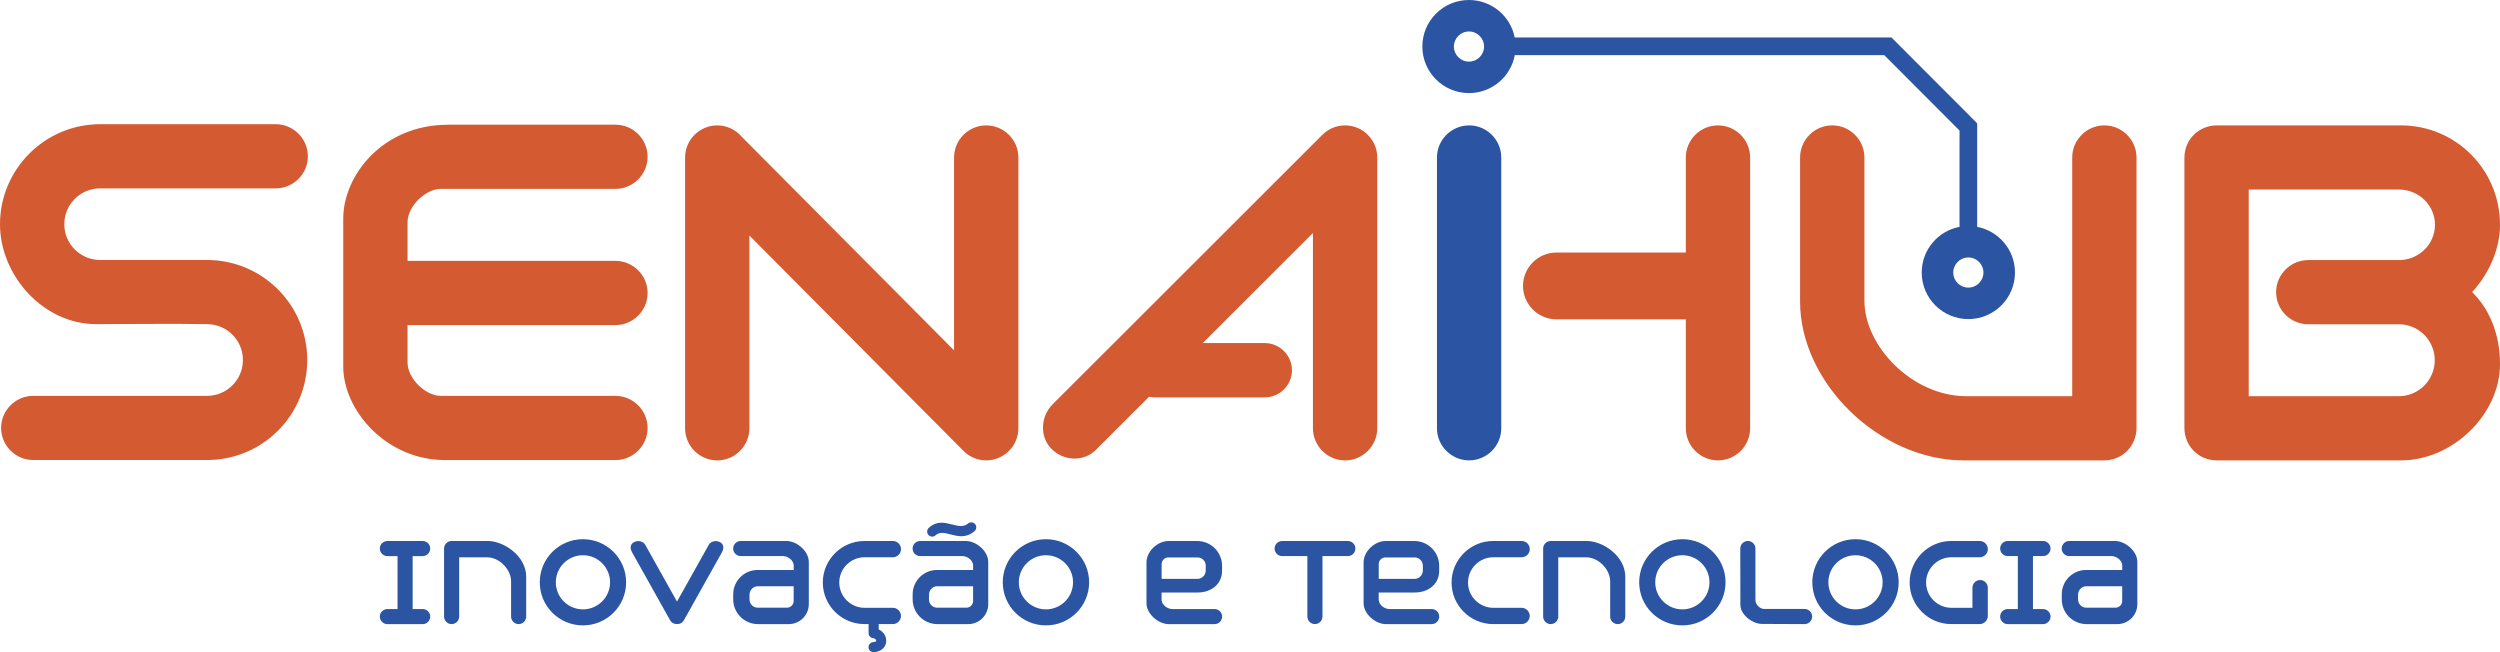 <svg xmlns="http://www.w3.org/2000/svg" width="115" height="30" viewBox="0 0 115 30" fill="none"><path fill-rule="evenodd" clip-rule="evenodd" d="M77.548 14.69H71.598C70.751 14.69 70.058 13.999 70.058 13.153C70.058 12.308 70.751 11.616 71.598 11.616H77.548V7.244C77.548 6.433 78.213 5.768 79.027 5.768C79.84 5.768 80.506 6.433 80.506 7.244V19.701C80.506 20.513 79.84 21.178 79.027 21.178C78.214 21.178 77.548 20.513 77.548 19.701V14.689V14.69ZM14.162 7.189C14.162 8.001 13.496 8.665 12.683 8.665C9.991 8.665 7.299 8.665 4.607 8.665C3.696 8.665 2.957 9.402 2.957 10.312C2.957 11.222 3.696 11.959 4.607 11.959C6.246 11.959 7.885 11.959 9.524 11.959C12.068 11.959 14.133 14.025 14.133 16.56C14.133 19.098 12.079 21.161 9.524 21.161H1.53C0.716 21.161 0.051 20.497 0.051 19.685C0.051 18.873 0.716 18.209 1.53 18.209H9.524C10.435 18.209 11.174 17.471 11.174 16.56C11.174 15.661 10.455 14.93 9.56 14.911C7.858 14.882 6.128 14.91 4.423 14.91C1.986 14.91 0 12.67 0 10.312C0 7.784 2.066 5.713 4.608 5.713H12.682C13.496 5.713 14.161 6.377 14.161 7.189H14.162ZM101.962 5.768H110.439C112.983 5.768 115 7.824 115 10.342C115 11.431 114.517 12.564 113.73 13.419L113.73 13.447C114.513 14.223 115 15.364 115 16.744C115 19.08 112.805 21.178 110.448 21.178H101.962C101.113 21.168 100.493 20.503 100.483 19.702V7.244C100.493 6.387 101.167 5.778 101.962 5.768ZM106.179 14.916C105.366 14.916 104.701 14.252 104.701 13.44C104.701 12.629 105.366 11.964 106.179 11.964H106.949H110.35C111.266 11.964 112.009 11.237 112.009 10.341C112.009 9.446 111.266 8.719 110.35 8.719H106.976H103.441V18.226H106.927H110.34C111.256 18.226 111.999 17.485 111.999 16.57C111.999 15.656 111.256 14.915 110.34 14.915H107.133H106.18L106.179 14.916ZM96.8 5.768C97.614 5.768 98.279 6.433 98.279 7.244V19.701C98.269 20.503 97.653 21.167 96.801 21.178H90.332C86.467 21.178 82.804 17.616 82.804 13.877V7.244C82.804 6.432 83.47 5.767 84.283 5.767C85.096 5.767 85.763 6.432 85.763 7.244V13.835C85.763 15.905 87.943 18.226 90.462 18.226H95.322V7.244C95.322 6.432 95.988 5.767 96.802 5.767L96.8 5.768ZM20.606 5.736H28.311C29.125 5.736 29.79 6.4 29.79 7.212C29.79 8.024 29.125 8.688 28.311 8.688H20.285C19.56 8.688 18.747 9.5 18.747 10.223V12.001H28.311C29.125 12.001 29.79 12.665 29.79 13.477C29.79 14.289 29.125 14.953 28.311 14.953H18.747V16.677C18.747 17.4 19.559 18.211 20.285 18.211H28.311C29.125 18.211 29.79 18.875 29.79 19.687C29.79 20.499 29.125 21.164 28.311 21.164H20.488C17.726 21.164 15.789 18.841 15.789 16.862V10.056C15.789 8.073 17.604 5.738 20.606 5.738V5.736ZM32.993 5.768C33.428 5.768 33.837 5.96 34.119 6.29L43.887 16.116V7.244C43.887 6.433 44.552 5.768 45.366 5.768C46.179 5.768 46.845 6.433 46.845 7.244V19.701C46.845 20.513 46.179 21.178 45.366 21.178C44.95 21.178 44.556 21.002 44.275 20.695L34.472 10.834V19.701C34.472 20.513 33.807 21.178 32.993 21.178C32.179 21.178 31.514 20.513 31.514 19.701V7.244C31.514 6.433 32.179 5.768 32.993 5.768ZM59.43 17.031C59.43 17.718 58.867 18.279 58.179 18.279H53.115C53.026 18.279 52.94 18.269 52.856 18.251L50.407 20.697C49.846 21.259 48.917 21.211 48.362 20.642C47.812 20.078 47.87 19.148 48.417 18.602L60.827 6.204C61.095 5.935 61.466 5.768 61.874 5.768C62.688 5.768 63.353 6.433 63.353 7.244V19.701C63.353 20.513 62.688 21.178 61.874 21.178C61.061 21.178 60.395 20.513 60.395 19.701V10.719L55.327 15.782H58.179C58.867 15.782 59.429 16.344 59.429 17.03L59.43 17.031Z" fill="#D35A31"></path><path fill-rule="evenodd" clip-rule="evenodd" d="M19.443 24.887C19.634 24.887 19.79 25.043 19.79 25.234C19.79 25.424 19.634 25.581 19.443 25.581H18.981V28.017H19.443C19.634 28.017 19.79 28.173 19.79 28.363C19.79 28.554 19.634 28.71 19.443 28.71C18.902 28.71 18.361 28.71 17.82 28.71C17.629 28.71 17.472 28.554 17.472 28.363C17.472 28.173 17.629 28.017 17.82 28.017H18.286V25.581H17.82C17.629 25.581 17.472 25.424 17.472 25.234C17.472 25.043 17.629 24.887 17.82 24.887C18.361 24.887 18.902 24.887 19.443 24.887ZM67.572 0C68.614 0 69.483 0.741 69.677 1.724H87.008L90.95 5.673V10.435C91.941 10.625 92.689 11.494 92.689 12.537C92.689 13.72 91.728 14.678 90.544 14.678C89.359 14.678 88.399 13.719 88.399 12.537C88.399 11.493 89.147 10.625 90.138 10.435V6.005L86.674 2.535H69.681C69.496 3.529 68.623 4.282 67.573 4.282C66.388 4.282 65.428 3.323 65.428 2.141C65.428 0.958 66.388 0 67.573 0L67.572 0ZM67.579 5.768C68.392 5.768 69.058 6.433 69.058 7.244V19.701C69.058 20.513 68.393 21.177 67.579 21.177C66.766 21.177 66.1 20.513 66.1 19.701V7.244C66.1 6.433 66.766 5.768 67.579 5.768ZM91.034 12.047C90.909 11.922 90.735 11.844 90.543 11.844C90.352 11.844 90.178 11.922 90.053 12.047C89.927 12.173 89.849 12.346 89.849 12.537C89.849 12.728 89.927 12.902 90.053 13.027C90.178 13.152 90.352 13.23 90.543 13.23C90.735 13.23 90.909 13.152 91.034 13.027C91.16 12.902 91.238 12.728 91.238 12.537C91.238 12.346 91.16 12.173 91.034 12.047ZM68.063 1.651C67.938 1.526 67.764 1.448 67.572 1.448C67.381 1.448 67.207 1.526 67.082 1.651C66.956 1.776 66.878 1.95 66.878 2.141C66.878 2.332 66.956 2.505 67.082 2.631C67.207 2.756 67.381 2.834 67.572 2.834C67.764 2.834 67.938 2.756 68.063 2.631C68.189 2.505 68.267 2.332 68.267 2.141C68.267 1.95 68.189 1.776 68.063 1.651ZM33.206 25.411L31.464 28.523C31.387 28.66 31.263 28.713 31.142 28.705C31.021 28.713 30.897 28.66 30.82 28.523L29.078 25.411C28.791 24.899 29.496 24.732 29.682 25.063L31.142 27.672L32.603 25.063C32.788 24.732 33.493 24.899 33.206 25.411ZM89.757 24.885C90.194 24.885 90.63 24.885 91.066 24.885C91.272 24.885 91.441 25.054 91.441 25.259C91.441 25.465 91.272 25.634 91.066 25.634C90.632 25.634 90.198 25.634 89.764 25.634C89.124 25.634 88.6 26.157 88.6 26.796C88.6 27.436 89.124 27.959 89.764 27.959H90.732V27.034C90.732 26.84 90.891 26.681 91.086 26.681C91.28 26.681 91.439 26.84 91.439 27.034V28.333C91.439 28.539 91.27 28.708 91.064 28.708C90.628 28.708 90.193 28.708 89.757 28.708C88.704 28.708 87.843 27.848 87.843 26.796C87.843 25.745 88.704 24.885 89.757 24.885ZM68.686 24.885C69.123 24.885 69.559 24.885 69.995 24.885C70.201 24.885 70.37 25.054 70.37 25.259C70.37 25.465 70.201 25.634 69.995 25.634C69.561 25.634 69.127 25.634 68.693 25.634C68.052 25.634 67.528 26.157 67.528 26.796C67.528 27.436 68.052 27.959 68.693 27.959C69.126 27.959 69.559 27.959 69.993 27.959C70.199 27.959 70.368 28.127 70.368 28.333C70.368 28.539 70.199 28.708 69.993 28.708C69.557 28.708 69.122 28.708 68.686 28.708C67.633 28.708 66.772 27.848 66.772 26.796C66.772 25.745 67.633 24.885 68.686 24.885ZM39.764 24.885C40.2 24.885 40.636 24.885 41.072 24.885C41.278 24.885 41.447 25.054 41.447 25.259C41.447 25.465 41.278 25.634 41.072 25.634C40.638 25.634 40.204 25.634 39.771 25.634C39.13 25.634 38.606 26.157 38.606 26.796C38.606 27.436 39.13 27.959 39.771 27.959C40.204 27.959 40.637 27.959 41.07 27.959C41.276 27.959 41.445 28.127 41.445 28.333C41.445 28.539 41.276 28.708 41.07 28.708H40.42V28.953C40.548 29.012 40.646 29.109 40.704 29.221C40.744 29.298 40.766 29.382 40.767 29.467C40.769 29.556 40.747 29.645 40.7 29.724C40.614 29.869 40.452 29.98 40.201 29.999C40.073 30.009 39.962 29.913 39.953 29.786C39.943 29.658 40.039 29.547 40.167 29.538C40.246 29.532 40.288 29.513 40.301 29.491C40.304 29.486 40.305 29.479 40.305 29.472C40.305 29.461 40.301 29.448 40.294 29.434C40.274 29.398 40.234 29.367 40.176 29.358C40.053 29.352 39.955 29.25 39.955 29.126V28.708H39.763C38.71 28.708 37.849 27.848 37.849 26.797C37.849 25.746 38.71 24.886 39.763 24.886L39.764 24.885ZM80.057 27.831L80.053 25.232C80.053 25.041 80.21 24.884 80.402 24.884C80.593 24.884 80.75 25.041 80.75 25.232V27.618C80.75 27.804 80.958 28.012 81.144 28.012H83.01C83.202 28.012 83.359 28.169 83.359 28.361C83.359 28.552 83.202 28.71 83.01 28.709L81.043 28.7C80.605 28.698 80.058 28.269 80.058 27.831H80.057ZM62.001 24.886C62.192 24.886 62.348 25.042 62.348 25.233C62.348 25.424 62.192 25.58 62.001 25.58H60.834C60.834 26.507 60.834 27.434 60.834 28.361C60.834 28.552 60.677 28.708 60.486 28.708C60.295 28.708 60.139 28.552 60.139 28.361C60.139 27.434 60.139 26.507 60.139 25.58H58.979C58.788 25.58 58.631 25.424 58.631 25.233C58.631 25.042 58.788 24.886 58.979 24.886C59.52 24.886 61.46 24.886 62.001 24.886ZM74.763 26.525V28.363C74.763 28.554 74.607 28.71 74.416 28.71C74.225 28.71 74.068 28.554 74.068 28.363V26.737C74.068 26.219 73.554 25.637 72.966 25.637H71.68V28.362C71.68 28.553 71.523 28.709 71.332 28.709C71.141 28.709 70.985 28.553 70.985 28.362V25.232C70.985 25.042 71.141 24.886 71.332 24.886H72.993C73.746 24.886 74.763 25.587 74.763 26.524L74.763 26.525ZM65.082 27.255H63.42V27.571C63.42 27.86 63.737 28.016 63.898 28.016H65.857C66.048 28.016 66.205 28.172 66.205 28.363C66.205 28.554 66.048 28.71 65.857 28.71H63.751C63.282 28.71 62.725 28.253 62.725 27.744V25.87C62.725 25.365 63.231 24.887 63.737 24.887H65.064C65.69 24.887 66.202 25.398 66.202 26.023V26.259C66.202 26.875 65.698 27.255 65.081 27.255H65.082ZM63.422 26.629H65.066C65.278 26.629 65.451 26.456 65.451 26.244V26.017C65.451 25.811 65.282 25.642 65.075 25.642H63.73C63.56 25.642 63.422 25.78 63.422 25.949V26.628V26.629ZM55.095 27.255H53.433V27.571C53.433 27.86 53.75 28.016 53.911 28.016H55.87C56.061 28.016 56.218 28.172 56.218 28.363C56.218 28.554 56.061 28.71 55.87 28.71H53.764C53.295 28.71 52.738 28.253 52.738 27.744V25.87C52.738 25.365 53.244 24.887 53.75 24.887H55.077C55.703 24.887 56.215 25.398 56.215 26.023V26.259C56.215 26.875 55.711 27.255 55.094 27.255H55.095ZM53.435 26.629H55.079C55.291 26.629 55.464 26.456 55.464 26.244V26.017C55.464 25.811 55.295 25.642 55.088 25.642H53.743C53.573 25.642 53.435 25.78 53.435 25.949V26.628V26.629ZM95.961 26.219H97.623V26.025C97.623 25.735 97.305 25.58 97.144 25.58H95.185C94.994 25.58 94.838 25.424 94.838 25.233C94.838 25.042 94.994 24.886 95.185 24.886H97.292C97.76 24.886 98.318 25.343 98.318 25.852V27.792C98.318 28.297 97.904 28.709 97.398 28.709H95.979C95.352 28.709 94.841 28.198 94.841 27.573V27.337C94.841 26.721 95.344 26.219 95.961 26.219H95.961ZM97.621 26.967H95.977C95.765 26.967 95.591 27.14 95.591 27.352V27.578C95.591 27.785 95.761 27.954 95.968 27.954H97.312C97.482 27.954 97.621 27.816 97.621 27.646V26.968V26.967ZM43.102 26.219H44.764V26.025C44.764 25.735 44.447 25.58 44.286 25.58H42.327C42.136 25.58 41.979 25.424 41.979 25.233C41.979 25.042 42.136 24.886 42.327 24.886H44.433C44.902 24.886 45.459 25.343 45.459 25.852V27.792C45.459 28.297 45.046 28.709 44.54 28.709H43.12C42.494 28.709 41.982 28.198 41.982 27.573V27.337C41.982 26.721 42.486 26.219 43.103 26.219H43.102ZM43.037 24.623C42.943 24.71 42.796 24.704 42.71 24.61C42.623 24.516 42.629 24.37 42.723 24.283C43.092 23.945 43.452 24.038 43.818 24.131C44.067 24.195 44.321 24.261 44.527 24.083C44.624 24 44.771 24.012 44.854 24.108C44.937 24.205 44.925 24.351 44.828 24.434C44.439 24.767 44.068 24.672 43.703 24.578C43.46 24.515 43.22 24.454 43.036 24.623L43.037 24.623ZM44.762 26.967H43.118C42.906 26.967 42.733 27.14 42.733 27.352V27.578C42.733 27.785 42.902 27.954 43.109 27.954H44.454C44.624 27.954 44.762 27.816 44.762 27.646V26.968V26.967ZM34.848 26.219H36.51V26.025C36.51 25.735 36.193 25.58 36.031 25.58H34.073C33.882 25.58 33.725 25.424 33.725 25.233C33.725 25.042 33.882 24.886 34.073 24.886H36.179C36.648 24.886 37.205 25.343 37.205 25.852V27.792C37.205 28.297 36.791 28.709 36.285 28.709H34.866C34.239 28.709 33.728 28.198 33.728 27.573V27.337C33.728 26.721 34.232 26.219 34.849 26.219H34.848ZM36.508 26.967H34.864C34.652 26.967 34.478 27.14 34.478 27.352V27.578C34.478 27.785 34.648 27.954 34.855 27.954H36.2C36.369 27.954 36.508 27.816 36.508 27.646V26.968V26.967ZM93.977 24.886C94.168 24.886 94.325 25.042 94.325 25.233C94.325 25.424 94.168 25.58 93.977 25.58H93.516V28.016H93.977C94.168 28.016 94.325 28.172 94.325 28.363C94.325 28.554 94.169 28.71 93.977 28.71C93.436 28.71 92.895 28.71 92.355 28.71C92.163 28.71 92.007 28.554 92.007 28.363C92.007 28.172 92.163 28.016 92.355 28.016H92.82V25.58H92.355C92.163 25.58 92.007 25.424 92.007 25.233C92.007 25.042 92.163 24.886 92.355 24.886C92.895 24.886 93.436 24.886 93.977 24.886ZM85.352 24.803C86.449 24.803 87.339 25.691 87.339 26.786C87.339 27.881 86.45 28.768 85.352 28.768C84.255 28.768 83.366 27.881 83.366 26.786C83.366 25.691 84.255 24.803 85.352 24.803ZM85.352 25.541C86.041 25.541 86.6 26.098 86.6 26.786C86.6 27.473 86.041 28.031 85.352 28.031C84.664 28.031 84.105 27.473 84.105 26.786C84.105 26.098 84.664 25.541 85.352 25.541ZM77.388 24.803C78.485 24.803 79.375 25.691 79.375 26.786C79.375 27.881 78.486 28.768 77.388 28.768C76.291 28.768 75.402 27.881 75.402 26.786C75.402 25.691 76.291 24.803 77.388 24.803ZM77.388 25.541C78.077 25.541 78.636 26.098 78.636 26.786C78.636 27.473 78.077 28.031 77.388 28.031C76.7 28.031 76.141 27.473 76.141 26.786C76.141 26.098 76.7 25.541 77.388 25.541ZM48.113 24.803C49.21 24.803 50.1 25.691 50.1 26.786C50.1 27.881 49.21 28.768 48.113 28.768C47.016 28.768 46.127 27.881 46.127 26.786C46.127 25.691 47.016 24.803 48.113 24.803ZM48.113 25.541C48.802 25.541 49.36 26.098 49.36 26.786C49.36 27.473 48.802 28.031 48.113 28.031C47.424 28.031 46.866 27.473 46.866 26.786C46.866 26.098 47.424 25.541 48.113 25.541ZM26.815 24.803C27.912 24.803 28.802 25.691 28.802 26.786C28.802 27.881 27.913 28.768 26.815 28.768C25.718 28.768 24.829 27.881 24.829 26.786C24.829 25.691 25.718 24.803 26.815 24.803ZM26.815 25.541C27.504 25.541 28.063 26.098 28.063 26.786C28.063 27.473 27.504 28.031 26.815 28.031C26.127 28.031 25.568 27.473 25.568 26.786C25.568 26.098 26.127 25.541 26.815 25.541ZM24.205 26.524V28.362C24.205 28.553 24.049 28.709 23.858 28.709C23.666 28.709 23.51 28.553 23.51 28.362V26.737C23.51 26.218 22.995 25.637 22.408 25.637H21.122V28.362C21.122 28.552 20.965 28.709 20.774 28.709C20.583 28.709 20.427 28.552 20.427 28.362V25.232C20.427 25.041 20.583 24.885 20.774 24.885H22.435C23.188 24.885 24.205 25.587 24.205 26.524L24.205 26.524Z" fill="#2B55A2"></path></svg>